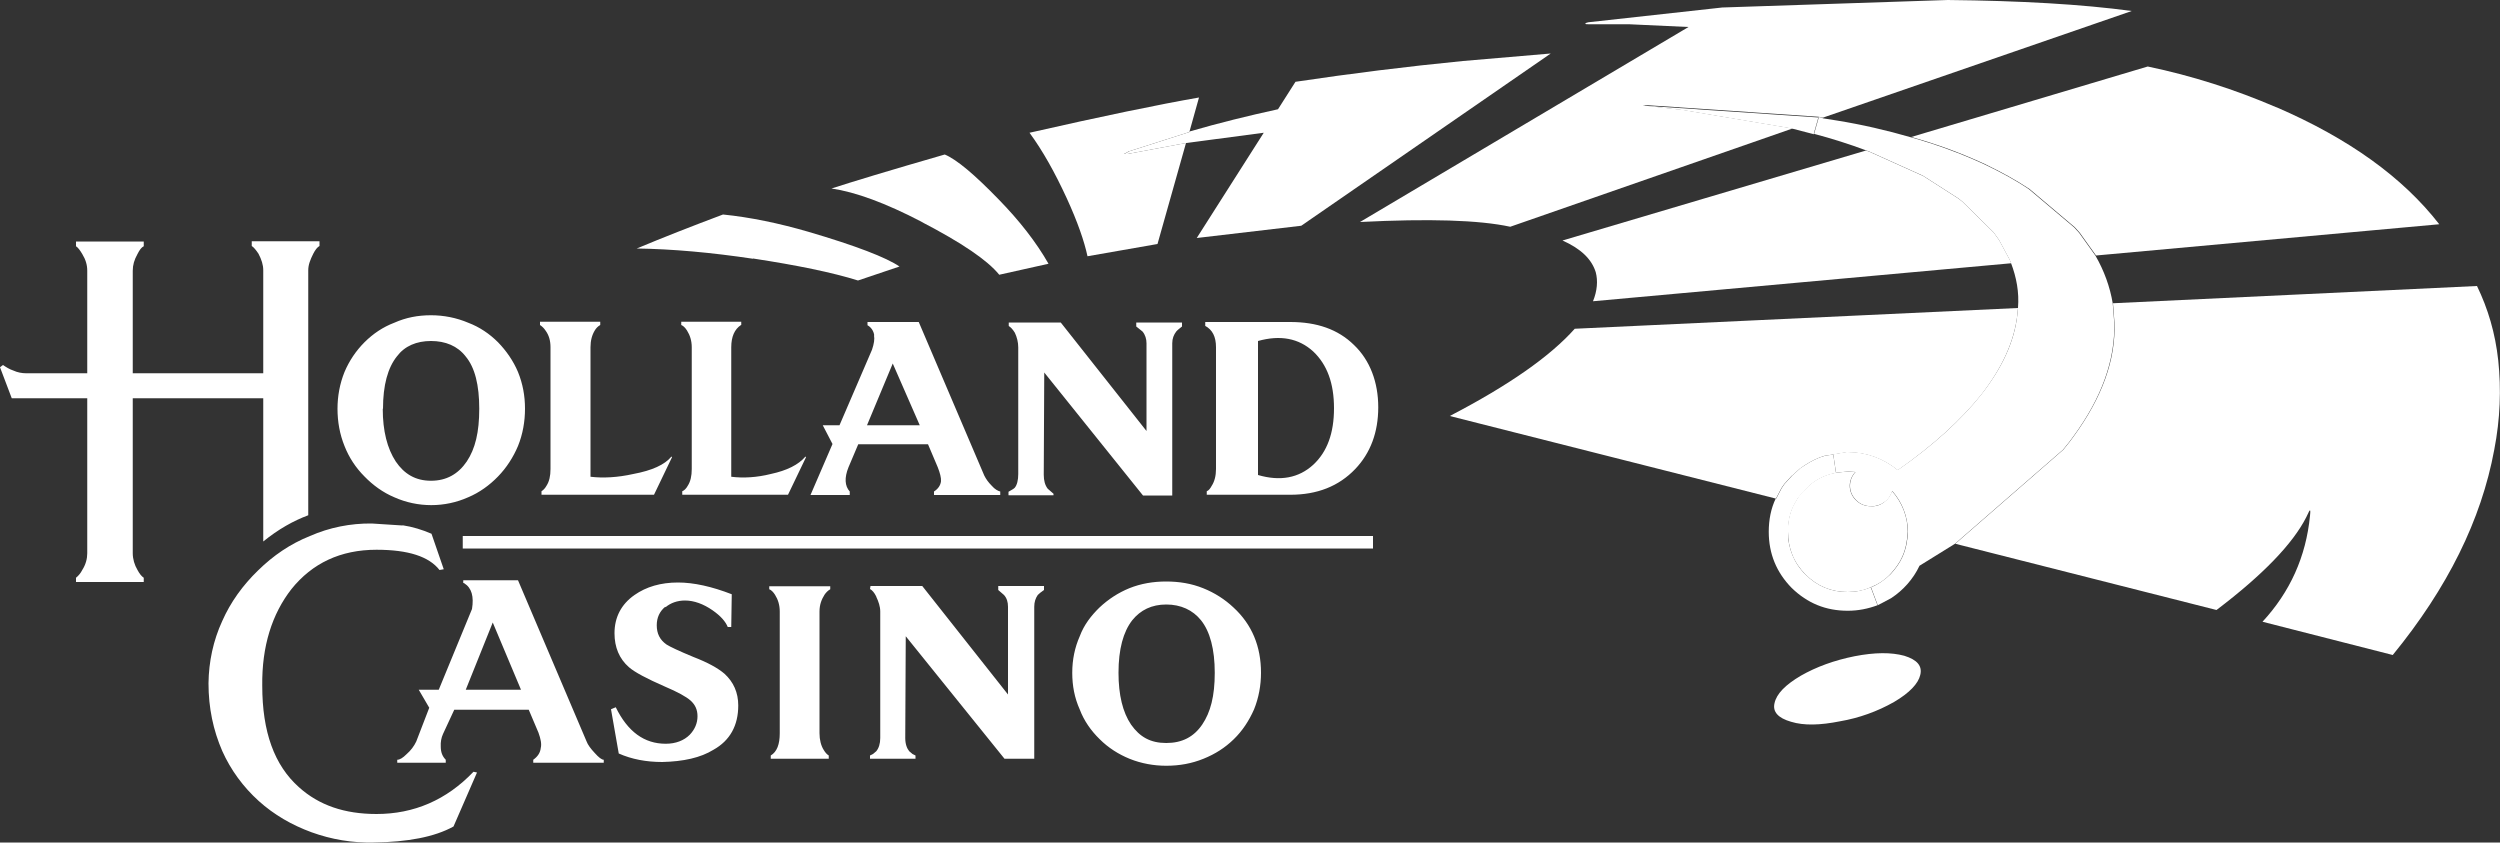 <?xml version="1.0" encoding="UTF-8"?>
<svg id="Laag_1" data-name="Laag 1" xmlns="http://www.w3.org/2000/svg" viewBox="0 0 100 33.7">
  <rect x="0" y="0" width="100" height="33.7" fill="#333333" stroke="none"/>
  <defs>
    <style>
      .cls-1 {
        fill: #fff;
        fill-rule: evenodd;
      }
    </style>
  </defs>
  <path class="cls-1" d="M3.29,10.16c.14.23.2.44.2.67v4.1H1.03c-.14,0-.33-.03-.5-.11-.15-.05-.28-.13-.41-.22l-.12.09.47,1.24h3.02v6.2c0,.22-.06.45-.2.67-.06.12-.15.23-.25.31v.17h2.71v-.17c-.09-.06-.17-.16-.25-.31-.12-.2-.19-.44-.19-.67v-6.2h5.22v5.73c.6-.49,1.21-.83,1.8-1.05v-9.8c0-.22.08-.42.2-.66.08-.16.17-.27.25-.31v-.19h-2.71v.19c.08.05.17.16.27.31.12.23.19.44.19.66v4.12h-5.22v-4.1c0-.23.06-.44.19-.67.08-.16.16-.27.25-.31v-.19h-2.71v.19c.08.05.16.16.25.31h0ZM34.96,13.41c.03.16,0,.34-.08.58l-1.3,3.02h-.67l.39.75-.88,2.04h1.57v-.14c-.2-.22-.22-.55-.05-.97l.39-.92h2.79l.39.92c.09.23.14.42.13.56-.02.16-.11.3-.28.41v.14h2.65v-.14c-.09-.02-.22-.09-.34-.23-.14-.14-.23-.27-.3-.41l-2.62-6.14h-2.05v.13c.15.08.25.24.27.41h0ZM36.79,17.01h-2.11l1.03-2.47,1.08,2.47ZM13.78,14.88c-.19.47-.28.97-.28,1.47,0,.52.09,1.02.28,1.49.18.46.45.87.8,1.22.34.35.74.64,1.19.83.94.42,2.02.42,2.96,0,.45-.19.85-.48,1.19-.83.34-.35.61-.77.8-1.22.19-.47.28-.98.28-1.49,0-.52-.09-1-.28-1.47-.19-.45-.47-.85-.8-1.19-.34-.34-.74-.61-1.19-.78-.47-.2-.98-.3-1.49-.3-.52,0-1,.09-1.47.3-.45.17-.85.44-1.19.78-.34.34-.61.74-.8,1.19ZM15.32,16.35c0-.94.19-1.64.56-2.1.31-.41.78-.61,1.36-.61s1.06.2,1.38.61c.38.45.55,1.16.55,2.1s-.16,1.6-.5,2.11c-.34.5-.81.77-1.43.77s-1.07-.27-1.41-.77c-.34-.52-.52-1.22-.52-2.11ZM40.59,13.3c.09.19.14.39.14.6v5.06c0,.25-.05.44-.14.55-.05.05-.13.09-.25.16v.14h1.8v-.06l-.23-.2c-.11-.14-.16-.33-.16-.56l.02-4.09,3.95,4.92h1.17v-6.09c0-.19.06-.34.16-.47.05-.06.13-.12.23-.2v-.16h-1.83v.16l.25.2c.11.13.16.3.16.47v3.51l-3.43-4.34h-2.08v.14c.08.05.16.13.25.28ZM21.82,13.22c.14.19.2.41.2.67v4.87c0,.28-.05.5-.16.67-.05.09-.12.17-.2.22v.14h4.5l.72-1.5-.02-.03c-.27.33-.78.56-1.53.7-.63.14-1.21.17-1.71.11v-5.18c0-.27.06-.49.17-.67.05-.09.13-.17.22-.22v-.13h-2.41v.13c.09.06.16.13.22.22h0ZM29.65,13v-.13h-2.4v.13c.08.03.16.11.23.22.12.19.19.41.19.67v4.87c0,.28-.05.5-.16.67-.06.11-.14.19-.22.22v.14h4.23l.72-1.5-.02-.03c-.28.33-.74.56-1.39.7-.56.14-1.1.17-1.58.11v-5.18c0-.42.13-.72.39-.89h0ZM48.2,13.03c.3.16.44.44.44.86v4.87c0,.27-.06.5-.17.67-.06.11-.12.19-.2.22v.14h3.34c1.08,0,1.94-.34,2.6-1.03.61-.64.92-1.47.92-2.47s-.33-1.88-.97-2.49c-.64-.63-1.49-.92-2.55-.92h-3.4v.16h0ZM52.53,14.06c.56.53.83,1.28.83,2.27s-.27,1.74-.83,2.26c-.58.53-1.32.67-2.21.41v-5.36c.89-.25,1.63-.11,2.21.42ZM16.11,21.02l-1.24-.08c-.85-.01-1.7.16-2.47.5-.78.31-1.47.78-2.08,1.38-.61.59-1.1,1.27-1.43,2.02-.36.78-.54,1.63-.55,2.49,0,.99.19,1.88.55,2.71.34.76.84,1.44,1.46,2,.61.55,1.32.96,2.11,1.25.8.29,1.64.43,2.49.41,1.36-.02,2.43-.22,3.19-.64l.94-2.16-.14-.03c-1.08,1.13-2.38,1.69-3.88,1.69-1.28,0-2.3-.35-3.1-1.07-.99-.88-1.47-2.22-1.47-4.06-.02-1.58.39-2.87,1.17-3.87.83-1.03,1.96-1.57,3.4-1.57,1.27,0,2.1.27,2.52.81l.17-.03-.49-1.42c-.37-.16-.76-.28-1.16-.34h0Z"/>
  <path class="cls-1" d="M18.57,23.33c.3.19.39.53.31,1.03l-1.33,3.23h-.8l.42.72-.52,1.35c-.09.19-.22.36-.38.5-.16.16-.28.23-.38.23v.12h1.94v-.12c-.14-.14-.2-.31-.2-.53-.01-.17.02-.35.09-.5l.45-.97h2.98l.39.92c.09.25.13.45.09.61-.02.19-.12.34-.3.47v.12h2.82v-.12c-.08,0-.2-.09-.36-.27-.16-.17-.28-.33-.33-.47l-2.74-6.44h-2.19v.11s.01,0,.01,0ZM20.84,27.59h-2.21l1.08-2.69,1.13,2.69ZM26.62,24.29c.2-.17.47-.27.78-.27.36,0,.74.14,1.1.39.33.23.52.45.61.67h.14l.02-1.31c-.8-.31-1.52-.47-2.15-.47-.69,0-1.27.17-1.74.5-.53.37-.8.89-.8,1.53,0,.56.19,1.02.58,1.36.23.2.7.45,1.43.77.52.22.86.41,1.03.56.19.17.28.37.28.63,0,.28-.11.53-.31.74-.23.23-.56.36-.96.36-.86,0-1.52-.48-2-1.46l-.19.08.31,1.77c.52.23,1.1.34,1.74.34.85-.02,1.53-.17,2.05-.49.66-.37.99-.97.99-1.77,0-.52-.19-.94-.55-1.27-.27-.23-.67-.45-1.24-.67-.58-.24-.94-.41-1.08-.5-.27-.19-.39-.44-.39-.77,0-.3.11-.55.34-.74h0ZM43.99,24.29c-.34.33-.63.7-.8,1.16-.2.45-.3.94-.3,1.46s.09,1,.3,1.47c.17.45.45.85.8,1.19.34.34.75.6,1.19.78.47.19.97.28,1.47.28.53,0,1.02-.09,1.49-.28.47-.19.86-.44,1.21-.78s.61-.74.81-1.19c.19-.47.28-.97.28-1.47,0-1.05-.36-1.93-1.1-2.61-.35-.33-.76-.59-1.21-.77-.47-.19-.96-.27-1.49-.27-.5,0-1,.08-1.47.27-.44.18-.84.44-1.19.77ZM45.29,24.81c.33-.41.78-.63,1.36-.63s1.06.22,1.39.63c.36.45.55,1.16.55,2.1s-.17,1.58-.5,2.07c-.34.5-.81.74-1.44.74s-1.06-.24-1.41-.74c-.33-.49-.5-1.18-.5-2.07,0-.94.19-1.64.55-2.1ZM32.98,23.79c.06-.09.14-.17.23-.22v-.12h-2.44v.12c.08.03.16.11.23.22.12.19.19.41.19.67v4.87c0,.44-.11.74-.36.89v.13h2.32v-.13c-.08-.05-.14-.12-.2-.22-.11-.17-.17-.41-.17-.67v-4.87c0-.27.08-.48.2-.67ZM35.05,23.87c.09.19.16.39.16.59v5.06c0,.23-.06.41-.16.53l-.13.11-.12.06v.13h1.82v-.13l-.12-.06-.13-.11c-.09-.11-.16-.28-.16-.53l.02-4.07,3.95,4.9h1.19v-6.08c0-.19.05-.34.14-.47.05-.05.13-.12.25-.2v-.16h-1.83v.16l.23.2c.11.12.16.28.16.47v3.51l-3.43-4.34h-2.07l-.02.12c.09.05.17.14.25.3h0ZM54.92,21.94v-.5H18.51v.5h36.41Z"/>
  <path class="cls-1" d="M51.82,3.27l-.7,1.1c-1.19.26-2.37.55-3.54.89v.02l-2.41.77-.2.11h.13l2.35-.44,3.1-.41-2.68,4.21,4.18-.49,9.98-6.89-3.51.3c-2.25.22-4.48.5-6.69.83Z"/>
  <path class="cls-1" d="M45.17,6.05l2.41-.77v-.02l.38-1.36c-1.61.28-3.88.75-6.78,1.41.53.72,1.02,1.6,1.49,2.62.44.96.7,1.72.83,2.32l2.8-.49,1.14-4.04-2.35.44h-.13l.2-.11Z"/>
  <path class="cls-1" d="M73.61,28.85c.75-.13,1.48-.39,2.15-.77.63-.37.97-.74,1.05-1.08.09-.36-.12-.61-.64-.77-.52-.14-1.17-.14-1.99.02-.8.16-1.52.42-2.15.78-.61.36-.97.72-1.05,1.1-.08.34.14.59.66.74.52.16,1.17.14,1.97-.02h0Z"/>
  <path class="cls-1" d="M30.12,10.34c1.77.27,3.18.56,4.2.88l1.66-.56c-.53-.36-1.74-.83-3.65-1.39-1.17-.34-2.32-.58-3.41-.69-1.25.47-2.4.92-3.45,1.36,1.43.02,2.98.16,4.65.41h0Z"/>
  <path class="cls-1" d="M71.52,21.27c0,.66.23,1.24.7,1.71.47.47,1.03.7,1.69.7.33,0,.64-.06.92-.19.28-.11.55-.28.78-.52.2-.22.37-.45.48-.7.14-.31.2-.64.22-1,0-.6-.23-1.18-.63-1.63-.06.19-.16.33-.31.44-.15.12-.33.18-.52.17-.25,0-.45-.08-.61-.24-.16-.15-.25-.36-.25-.58,0-.2.08-.39.22-.55l-.31-.02-.47.05c-.47.08-.9.31-1.22.66-.13.11-.22.23-.31.36l-.11.19c-.19.33-.28.72-.28,1.14h0ZM63.54.89l-.08.02c-.09.05-.06.06.09.06h1.61l2.38.11-13.14,7.8c2.76-.14,4.76-.08,6.01.19l11.29-3.93h-.02l-.08-.02-4.26-.72-1.44-.16-.16-.02.02-.02h.02l6.95.47.19.03h.02l.08-.03L85.27.44c-1.99-.27-4.45-.41-7.36-.44l-9.02.3-5.35.59h0Z"/>
  <path class="cls-1" d="M65.79,4.21h-.02l-.02.02.16.02,1.44.16,4.26.72.08.02h.02l.85.22.19-.67-6.95-.47h0ZM72.93,4.71l-.19-.03-.19.67c.75.2,1.44.42,2.08.66l.16.06,2.13.96,1.42.91.16.13,1.24,1.22.22.31.42.78.06.14c.22.58.33,1.17.28,1.79l-.03.31c-.12,1.05-.61,2.1-1.44,3.16-.81,1.02-1.93,2.04-3.34,3.02-.58-.47-1.25-.72-2-.72h-.05l-.53.09.11.74.47-.05.31.02c-.14.15-.22.34-.22.55,0,.22.08.41.25.58.16.16.36.24.61.24.19,0,.36-.05.52-.17.16-.11.25-.25.31-.44.4.45.62,1.03.63,1.63-.02.36-.08.69-.22,1-.11.25-.28.48-.48.7-.24.23-.5.41-.78.52l.27.72.53-.28c.49-.32.89-.77,1.14-1.3l1.42-.88,4.32-3.76.25-.31.17-.23c1.13-1.55,1.67-3.05,1.63-4.54l-.06-.77c-.11-.67-.35-1.32-.69-1.91l-.02-.03-.63-.88-.08-.09-.02-.02-.08-.09-.03-.03-1.8-1.52c-.53-.36-1.14-.69-1.79-1-.95-.44-1.94-.8-2.94-1.08-.97-.28-1.96-.51-2.96-.67l-.57-.09h0Z"/>
  <path class="cls-1" d="M62.5,9.62c.74.33,1.17.75,1.33,1.27.09.34.06.74-.11,1.16l16.73-1.52-.06-.14-.42-.78-.22-.31-1.24-1.22-.16-.13-1.42-.91-2.13-.96-.16-.06-12.14,3.6h0Z"/>
  <path class="cls-1" d="M71.68,19.03l.31-.28.2-.14c.25-.16.52-.3.8-.38l.34-.05.53-.09h.05c.75,0,1.42.25,2,.72,1.41-.99,2.52-2,3.34-3.02.83-1.07,1.31-2.11,1.44-3.16l.03-.31-17.73.83c-.99,1.11-2.65,2.27-5,3.49l13.03,3.3h.02l.22-.42.11-.16.3-.33Z"/>
  <path class="cls-1" d="M71.99,18.75l-.31.28-.3.33-.11.16-.22.42h-.02c-.19.39-.28.85-.28,1.33,0,.88.31,1.63.92,2.25.63.61,1.36.91,2.24.91.42,0,.81-.08,1.19-.22l-.27-.72c-.28.12-.59.19-.92.19-.66,0-1.22-.23-1.69-.7-.46-.45-.71-1.07-.7-1.71,0-.42.09-.81.28-1.14l.11-.19c.09-.12.19-.25.31-.36.32-.35.75-.58,1.22-.66l-.11-.74-.34.05c-.28.08-.55.22-.8.38l-.21.14h0Z"/>
  <path class="cls-1" d="M91.05,4.29c-1.65-.71-3.37-1.26-5.14-1.63l-9.46,2.82c1.01.28,1.99.64,2.94,1.08.64.31,1.25.64,1.79,1l1.8,1.52.03.03.08.09.02.02.08.09.63.88.02.03,13.73-1.25c-1.46-1.88-3.62-3.43-6.51-4.68h0Z"/>
  <path class="cls-1" d="M84.52,12.14l.06.77c.05,1.49-.5,2.99-1.63,4.54l-.17.23-.25.31-4.32,3.76,10.45,2.65c1.86-1.41,3.05-2.65,3.59-3.71l.12-.25c.05-.06.05,0,.03.19-.16,1.64-.8,3.05-1.9,4.24l5.21,1.33c2.19-2.68,3.54-5.4,4.06-8.21.24-1.24.28-2.43.16-3.57-.12-1.1-.41-2.07-.85-2.98l-14.56.69h0Z"/>
  <path class="cls-1" d="M36.87,8.88c1.6.83,2.63,1.53,3.1,2.11l1.97-.44c-.49-.86-1.16-1.72-1.99-2.57-.96-.99-1.68-1.6-2.16-1.8-2.22.64-3.73,1.1-4.53,1.36.96.14,2.16.58,3.6,1.33h0Z"/>
</svg>